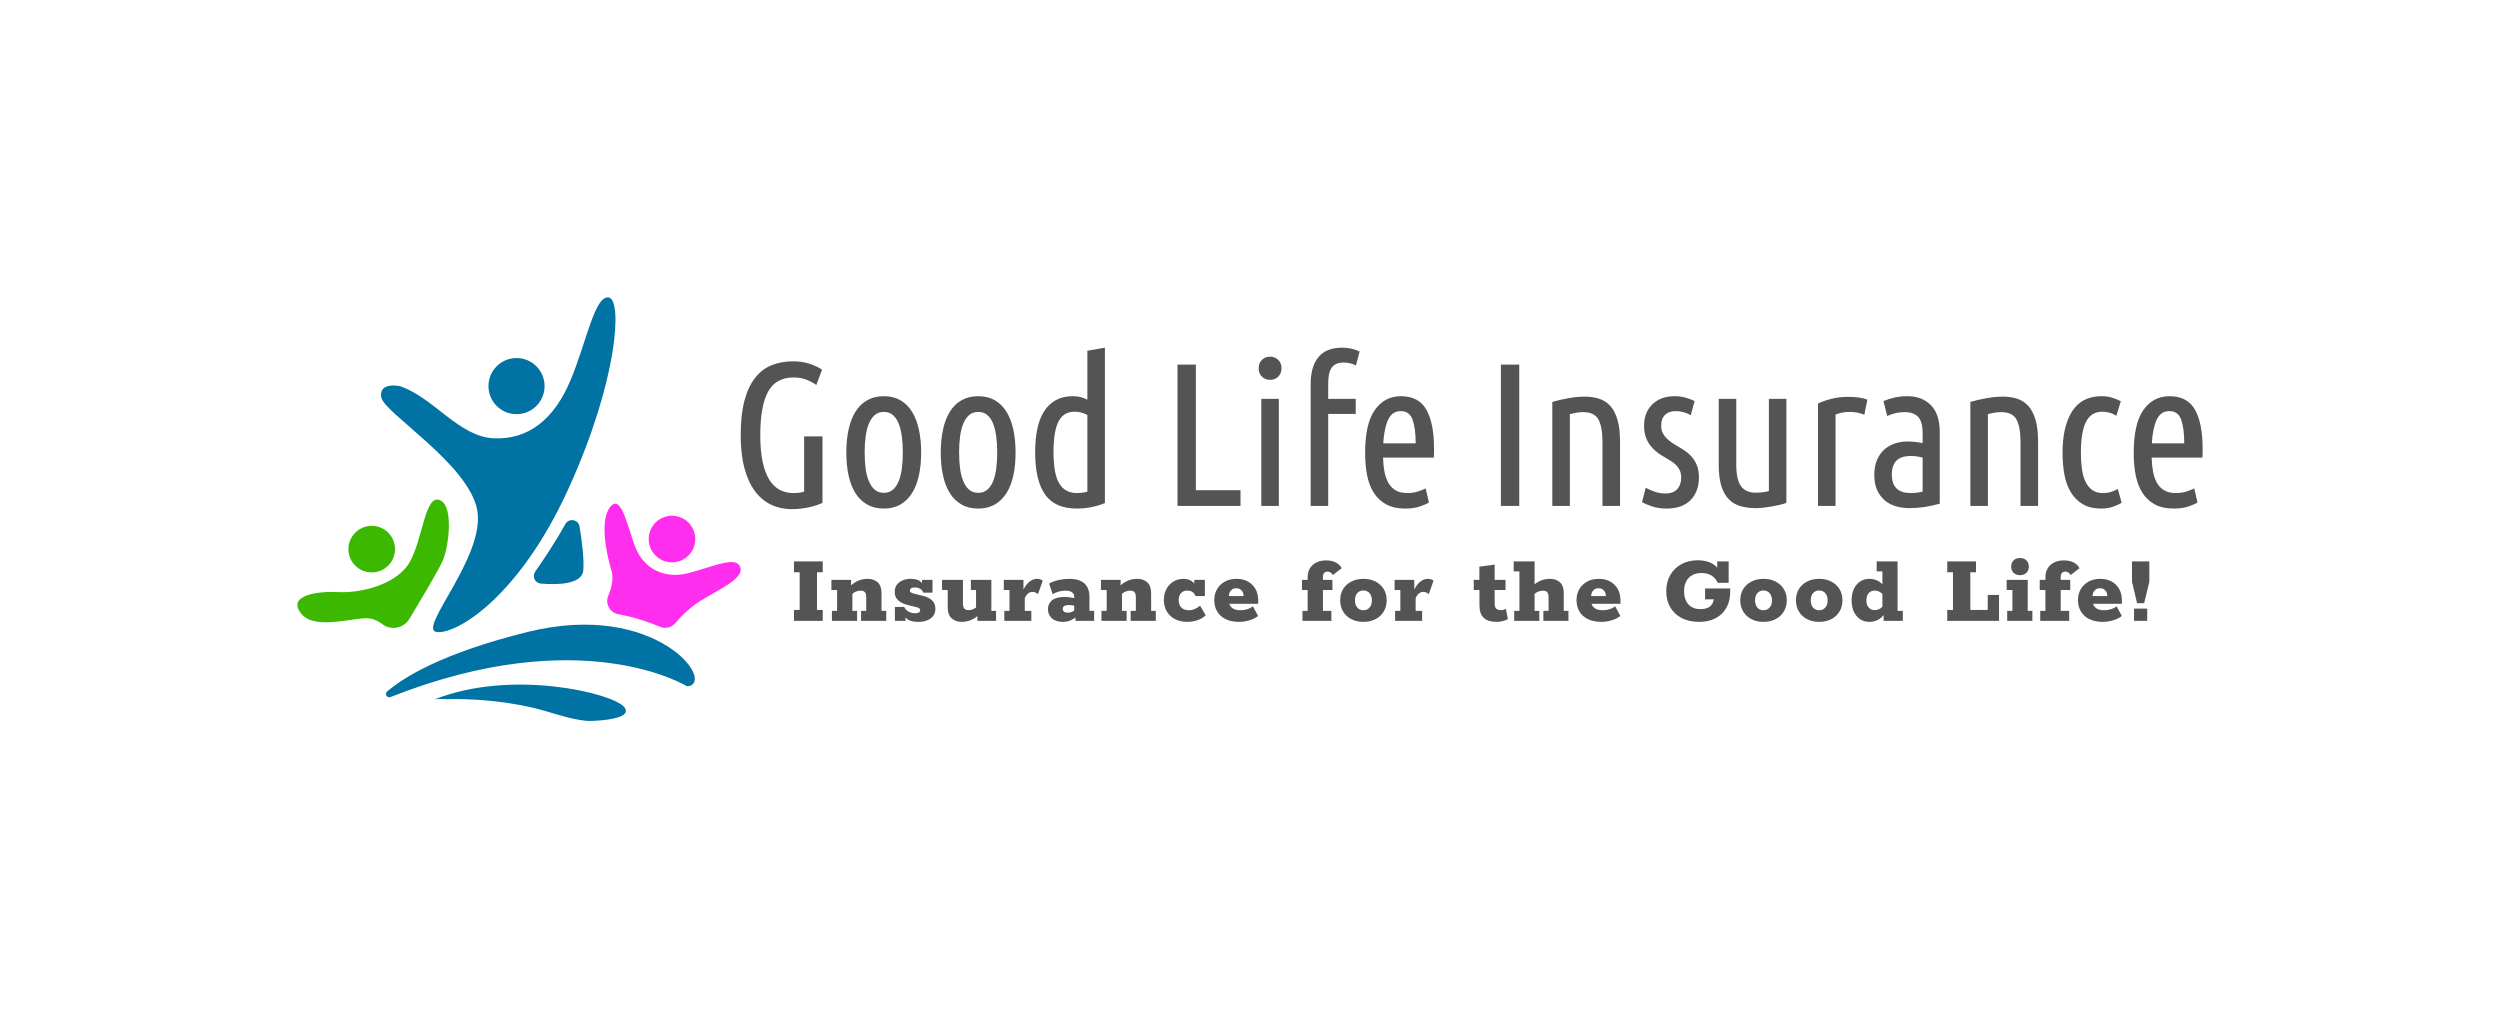 <svg xmlns="http://www.w3.org/2000/svg" viewBox="20 167.652 588.456 239.696"> <g transform="rotate(0 142.173 287.5)"><svg xmlns="http://www.w3.org/2000/svg" xmlns:xlink="http://www.w3.org/1999/xlink" version="1.1" id="Layer_1" x="90" y="237.652" viewBox="3.606 0.003 1062.34 1014.996" xml:space="preserve" height="99.696" width="104.346" preserveAspectRatio="xMinYMin" enable-background="new 0 0 1067.88 1019.22" style="overflow: visible;"><path class="st0" d="M248.99,212.61c0,0-51.11-10.76-44.38,26.9S414.43,399.57,434.6,509.86s-142.57,283.79-98.18,291.86  s196.37-79.35,316.07-341.63S782.95,4.14,749.33,0.11s-52.45,106.25-91.46,199.06c-39,92.8-100.87,142.57-184.26,138.53  S329.69,239.51,248.99,212.61z" style="fill: #0072a3;"></path><circle class="st0" cx="528.75" cy="212.61" r="67.25" style="fill: #0072a3;"></circle><circle class="st1" cx="181.75" cy="603.32" r="55.83" style="fill: #3db800;"></circle><circle class="st2" cx="901.31" cy="579.11" r="55.83" style="fill: #ff2eee;"></circle><path class="st1" d="M207.81,783.53c20.85,15.52,50.6,9.32,64.05-12.92c29.66-49.07,72.12-120.48,80.7-141.06  c13.45-32.28,26.9-130.46-8.07-143.91s-40.35,92.8-71.28,147.95c-30.93,55.14-118.36,75.32-170.81,72.63  c-52.45-2.69-123.74,8.07-90.11,51.11s131.81,6.72,165.43,12.1C188.31,771.13,198.64,776.7,207.81,783.53z" style="fill: #3db800;"></path><path class="st2" d="M772.39,759.16c-20.28-3.72-31.76-25.45-23.66-44.4c7.88-18.43,13.43-40.82,7.32-60.99  c-13.45-44.38-28.24-123.74-1.34-153.33c26.9-29.59,41.69,57.83,60.52,102.22c18.83,44.38,64.56,73.97,126.43,57.83  c61.87-16.14,115.67-43.04,123.74-12.1c8.07,30.93-75.32,60.52-115.67,92.8c-18.45,14.76-31.28,28.4-39.77,38.85  c-9.05,11.14-24.41,14.88-37.62,9.24C850.56,779.99,815.15,767,772.39,759.16z" style="fill: #ff2eee;"></path><path class="st0" d="M645.83,543.13c8.43-15.1,31.15-11.16,33.96,5.9c5.62,34.21,11.17,77.38,9.01,104.74  c-2.74,34.76-63.34,35.3-101.83,32.09c-14.07-1.17-21.54-17.14-13.43-28.7C591.62,631.42,620.43,588.63,645.83,543.13z" style="fill: #0072a3;"></path><path class="st0" d="M937.63,932.18c0,0-250.33-156.62-710.87,25.55c-8.26,3.27-14.78-7.46-8.06-13.27  c38.33-33.14,130.35-91.55,336.95-142.75C865,725.05,1010.25,925.46,937.63,932.18z" style="fill: #0072a3;"></path><path class="st0" d="M679.31,1012.5c6,1,12.04,1.79,18.1,2.32c12.72,1.12,114.08-2.26,89.58-32.88  c-26.9-33.62-271.69-92.8-457.29-17.48c8.55-3.47,23.34-1.4,32.3-1.62c29.41-0.72,58.88,0.21,88.21,2.55  c39.83,3.18,79.49,9.03,118.4,18.13C604.93,992.01,641.6,1006.25,679.31,1012.5z" style="fill: #0072a3;"></path></svg></g> <g transform="rotate(0 366.401 306.515)"><svg xmlns="http://www.w3.org/2000/svg" y="299" viewBox="0.77 4.82 319.03 15.03" x="206.886" height="15.03" width="319.03" style="overflow: visible;"><g fill="#545454" fill-opacity="1" style=""><path d="M7.54 19.61L0.77 19.61L0.77 17.04L2.11 17.04L2.11 8.18L0.77 8.18L0.77 5.62L7.54 5.62L7.54 8.18L6.19 8.18L6.19 17.04L7.54 17.04L7.54 19.61ZM15.62 19.61L9.70 19.61L9.70 17.26L10.92 17.26L10.92 12.34L9.58 12.34L9.58 9.96L14.21 9.96L14.21 11.52L13.90 11.57Q14.81 10.61 15.88 10.16Q16.94 9.72 18.10 9.72L18.10 9.72Q19.58 9.72 20.48 10.55Q21.38 11.38 21.38 13.13L21.38 13.13L21.38 17.26L22.49 17.26L22.49 19.61L16.56 19.61L16.56 17.26L17.78 17.26L17.78 14.04Q17.78 13.20 17.46 12.85Q17.14 12.50 16.44 12.50L16.44 12.50Q15.89 12.50 15.31 12.74Q14.74 12.98 14.28 13.49L14.28 13.49L14.52 12.65L14.52 17.26L15.62 17.26L15.62 19.61ZM30.07 19.85L30.07 19.85Q28.39 19.85 27.59 19.31Q26.78 18.77 26.57 18L26.57 18L27.02 17.81L27.02 19.61L24.53 19.61L24.53 16.34L26.71 16.34Q26.93 16.82 27.32 17.15Q27.72 17.47 28.22 17.65Q28.73 17.83 29.26 17.83L29.26 17.83Q29.86 17.83 30.17 17.63Q30.48 17.42 30.48 17.11L30.48 17.11Q30.48 16.85 30.29 16.68Q30.10 16.51 29.52 16.37L29.52 16.37L27.48 15.86Q26.11 15.50 25.30 14.78Q24.48 14.06 24.48 12.79L24.48 12.79Q24.48 11.78 25.00 11.10Q25.51 10.42 26.36 10.07Q27.22 9.72 28.22 9.72L28.22 9.72Q29.66 9.72 30.41 10.25Q31.15 10.78 31.34 11.52L31.34 11.52L30.91 11.50L30.91 9.96L33.38 9.96L33.38 12.98L31.20 12.98Q31.10 12.60 30.80 12.32Q30.50 12.05 30.11 11.89Q29.71 11.74 29.28 11.74L29.28 11.74Q28.70 11.74 28.38 11.94Q28.06 12.14 28.06 12.50L28.06 12.50Q28.06 12.74 28.26 12.90Q28.46 13.06 28.99 13.20L28.99 13.20L31.03 13.70Q32.45 14.04 33.25 14.76Q34.06 15.48 34.06 16.80L34.06 16.80Q34.06 17.78 33.53 18.47Q33 19.15 32.10 19.50Q31.20 19.85 30.07 19.85ZM40.25 19.85L40.25 19.85Q38.81 19.85 37.88 19.02Q36.96 18.19 36.96 16.46L36.96 16.46L36.96 12.34L35.62 12.34L35.62 9.96L40.54 9.96L40.54 15.53Q40.54 16.37 40.87 16.73Q41.21 17.09 41.90 17.09L41.90 17.09Q42.46 17.09 43.03 16.82Q43.61 16.56 44.06 16.08L44.06 16.08L43.63 16.92L43.63 12.34L42.41 12.34L42.41 9.96L47.23 9.96L47.23 17.26L48.34 17.26L48.34 19.61L43.94 19.61L43.94 18.05L44.45 18Q43.54 18.96 42.47 19.40Q41.40 19.85 40.25 19.85ZM56.64 19.61L50.28 19.61L50.28 17.26L51.50 17.26L51.50 12.34L50.16 12.34L50.16 9.96L54.79 9.96L54.79 13.03L54.58 12.70Q55.27 11.14 56.14 10.43Q57.00 9.72 57.94 9.72L57.94 9.72Q58.78 9.72 59.33 10.15L59.33 10.15L58.20 13.34Q57.89 13.03 57.55 12.91Q57.22 12.79 56.95 12.79L56.95 12.79Q56.35 12.79 55.88 13.16Q55.42 13.54 55.10 14.28L55.10 14.28L55.10 17.26L56.64 17.26L56.64 19.61ZM64.10 19.85L64.10 19.85Q62.40 19.85 61.48 19.01Q60.55 18.17 60.55 16.87L60.55 16.87Q60.55 15.58 61.51 14.78Q62.47 13.99 64.46 13.99L64.46 13.99Q65.18 13.99 65.94 14.11Q66.70 14.23 67.18 14.38L67.18 14.38L66.74 14.69L66.74 13.97Q66.74 13.27 66.23 12.89Q65.71 12.50 64.68 12.50L64.68 12.50Q63.91 12.50 63.14 12.71Q62.38 12.91 61.66 13.32L61.66 13.32L60.82 10.82Q61.85 10.27 63.08 10.00Q64.32 9.72 65.54 9.72L65.54 9.72Q67.94 9.72 69.13 10.80Q70.32 11.88 70.32 13.94L70.32 13.94L70.32 17.26L71.42 17.26L71.42 19.61L67.03 19.61L67.03 18L67.58 18.38Q66.84 19.03 66 19.44Q65.16 19.85 64.10 19.85ZM65.26 17.69L65.26 17.69Q65.78 17.69 66.28 17.46Q66.77 17.23 67.06 16.90L67.06 16.90L66.74 17.74L66.74 15.53L67.15 16.20Q66.79 16.03 66.35 15.96Q65.90 15.89 65.42 15.89L65.42 15.89Q64.78 15.89 64.40 16.12Q64.03 16.34 64.03 16.80L64.03 16.80Q64.03 17.23 64.37 17.46Q64.70 17.69 65.26 17.69ZM79.08 19.61L73.15 19.61L73.15 17.26L74.38 17.26L74.38 12.34L73.03 12.34L73.03 9.96L77.66 9.96L77.66 11.52L77.35 11.57Q78.26 10.61 79.33 10.16Q80.40 9.72 81.55 9.72L81.55 9.72Q83.04 9.72 83.94 10.55Q84.84 11.38 84.84 13.13L84.84 13.13L84.84 17.26L85.94 17.26L85.94 19.61L80.02 19.61L80.02 17.26L81.24 17.26L81.24 14.04Q81.24 13.20 80.92 12.85Q80.59 12.50 79.90 12.50L79.90 12.50Q79.34 12.50 78.77 12.74Q78.19 12.98 77.74 13.49L77.74 13.49L77.98 12.65L77.98 17.26L79.08 17.26L79.08 19.61ZM93.38 19.85L93.38 19.85Q91.68 19.85 90.44 19.20Q89.21 18.55 88.52 17.39Q87.84 16.22 87.84 14.71L87.84 14.71Q87.84 13.22 88.44 12.11Q89.04 10.99 90.08 10.36Q91.13 9.72 92.47 9.72L92.47 9.72Q93.19 9.72 93.82 9.96Q94.44 10.20 94.85 10.63Q95.26 11.06 95.30 11.64L95.30 11.64L94.99 11.66L94.99 9.96L97.49 9.96L97.49 13.78L95.30 13.78Q94.75 12.48 93.34 12.48L93.34 12.48Q92.42 12.48 91.87 13.09Q91.32 13.70 91.32 14.76L91.32 14.76Q91.32 15.79 91.92 16.45Q92.52 17.11 93.77 17.11L93.77 17.11Q94.42 17.11 95.10 16.82Q95.78 16.54 96.36 16.03L96.36 16.03L97.68 18.31Q96.91 19.06 95.76 19.45Q94.61 19.85 93.38 19.85ZM105.53 19.85L105.53 19.85Q103.70 19.85 102.40 19.21Q101.09 18.58 100.39 17.41Q99.70 16.25 99.70 14.74L99.70 14.74Q99.70 13.27 100.36 12.14Q101.02 11.02 102.19 10.37Q103.37 9.72 104.95 9.72L104.95 9.72Q106.51 9.72 107.65 10.37Q108.79 11.02 109.42 12.14Q110.04 13.27 110.04 14.76L110.04 14.76L110.04 15.60L101.54 15.60L101.54 13.78L106.61 13.78Q106.61 13.25 106.40 12.84Q106.20 12.43 105.82 12.18Q105.43 11.93 104.88 11.93L104.88 11.93Q104.33 11.93 103.93 12.19Q103.54 12.46 103.33 12.89Q103.13 13.32 103.13 13.90L103.13 13.90L103.13 14.76Q103.13 15.89 103.81 16.50Q104.50 17.11 105.82 17.11L105.82 17.11Q106.66 17.11 107.42 16.88Q108.19 16.66 108.79 16.18L108.79 16.18L110.02 18.46Q109.27 19.08 108.05 19.46Q106.82 19.85 105.53 19.85ZM127.27 19.61L120.46 19.61L120.46 17.26L121.68 17.26L121.68 12.34L120.34 12.34L120.34 9.96L121.68 9.96L121.68 9.29Q121.68 8.09 122.23 7.21Q122.78 6.34 123.76 5.86Q124.73 5.38 125.98 5.38L125.98 5.38Q127.39 5.38 128.34 5.88Q129.29 6.38 129.70 7.22L129.70 7.22L127.61 8.83Q127.39 8.45 127.08 8.23Q126.77 8.02 126.34 8.02L126.34 8.02Q125.83 8.02 125.56 8.34Q125.28 8.66 125.28 9.22L125.28 9.22L125.28 9.96L127.51 9.96L127.51 12.34L125.28 12.34L125.28 17.26L127.27 17.26L127.27 19.61ZM134.81 19.85L134.81 19.85Q133.18 19.85 131.94 19.20Q130.70 18.55 130.02 17.40Q129.34 16.25 129.34 14.78L129.34 14.78Q129.34 13.27 130.02 12.14Q130.70 11.02 131.94 10.37Q133.18 9.72 134.81 9.72L134.81 9.72Q136.44 9.72 137.68 10.37Q138.91 11.02 139.60 12.14Q140.28 13.27 140.28 14.78L140.28 14.78Q140.28 16.25 139.60 17.40Q138.91 18.55 137.68 19.20Q136.44 19.85 134.81 19.85ZM134.81 17.11L134.81 17.11Q135.70 17.11 136.25 16.48Q136.80 15.84 136.80 14.78L136.80 14.78Q136.80 13.73 136.25 13.09Q135.70 12.46 134.81 12.46L134.81 12.46Q133.90 12.46 133.36 13.09Q132.82 13.73 132.82 14.78L132.82 14.78Q132.82 15.84 133.36 16.48Q133.90 17.11 134.81 17.11ZM148.63 19.61L142.27 19.61L142.27 17.26L143.50 17.26L143.50 12.34L142.15 12.34L142.15 9.96L146.78 9.96L146.78 13.03L146.57 12.70Q147.26 11.14 148.13 10.43Q148.99 9.72 149.93 9.72L149.93 9.72Q150.77 9.72 151.32 10.15L151.32 10.15L150.19 13.34Q149.88 13.03 149.54 12.91Q149.21 12.79 148.94 12.79L148.94 12.79Q148.34 12.79 147.88 13.16Q147.41 13.54 147.10 14.28L147.10 14.28L147.10 17.26L148.63 17.26L148.63 19.61ZM166.10 19.85L166.10 19.85Q164.18 19.85 163.15 18.92Q162.12 18 162.12 15.96L162.12 15.96L162.12 12.34L160.78 12.34L160.78 9.96L162.10 9.96L162.10 6.86L165.70 6.36L165.70 9.96L168.26 9.96L168.26 12.34L165.70 12.34L165.70 15.48Q165.70 16.42 166.08 16.75Q166.46 17.09 167.16 17.09L167.16 17.09Q167.54 17.09 167.83 17.00Q168.12 16.92 168.34 16.80L168.34 16.80L168.82 19.20Q168.38 19.46 167.66 19.66Q166.94 19.85 166.10 19.85ZM176.21 19.61L170.30 19.61L170.30 17.26L171.53 17.26L171.53 7.97L170.18 7.97L170.18 5.62L175.10 5.62L175.10 11.52L174.48 11.57Q175.42 10.61 176.48 10.16Q177.55 9.72 178.68 9.72L178.68 9.72Q180.19 9.72 181.08 10.55Q181.97 11.38 181.97 13.13L181.97 13.13L181.97 17.26L183.07 17.26L183.07 19.61L177.17 19.61L177.17 17.26L178.39 17.26L178.39 14.04Q178.39 13.20 178.06 12.85Q177.72 12.50 177.05 12.50L177.05 12.50Q176.50 12.50 175.92 12.74Q175.34 12.98 174.86 13.49L174.86 13.49L175.10 12.65L175.10 17.26L176.21 17.26L176.21 19.61ZM190.80 19.85L190.80 19.85Q188.98 19.85 187.67 19.21Q186.36 18.58 185.66 17.41Q184.97 16.25 184.97 14.74L184.97 14.74Q184.97 13.27 185.63 12.14Q186.29 11.02 187.46 10.37Q188.64 9.72 190.22 9.72L190.22 9.72Q191.78 9.72 192.92 10.37Q194.06 11.02 194.69 12.14Q195.31 13.27 195.31 14.76L195.31 14.76L195.31 15.60L186.82 15.60L186.82 13.78L191.88 13.78Q191.88 13.25 191.68 12.84Q191.47 12.43 191.09 12.18Q190.70 11.93 190.15 11.93L190.15 11.93Q189.60 11.93 189.20 12.19Q188.81 12.46 188.60 12.89Q188.40 13.32 188.40 13.90L188.40 13.90L188.40 14.76Q188.40 15.89 189.08 16.50Q189.77 17.11 191.09 17.11L191.09 17.11Q191.93 17.11 192.70 16.88Q193.46 16.66 194.06 16.18L194.06 16.18L195.29 18.46Q194.54 19.08 193.32 19.46Q192.10 19.85 190.80 19.85ZM213.84 19.85L213.84 19.85Q211.44 19.85 209.70 18.94Q207.96 18.02 207.02 16.40Q206.09 14.78 206.09 12.65L206.09 12.65Q206.09 10.46 207.04 8.82Q207.98 7.18 209.66 6.26Q211.34 5.35 213.55 5.35L213.55 5.35Q215.64 5.35 217.06 6.22Q218.47 7.08 219.07 8.86L219.07 8.86L218.09 8.23L218.09 5.62L220.78 5.62L220.78 10.66L218.21 10.66Q217.68 9.50 216.72 8.93Q215.76 8.35 214.39 8.35L214.39 8.35Q213.12 8.35 212.20 8.87Q211.27 9.38 210.78 10.34Q210.29 11.30 210.29 12.60L210.29 12.60Q210.29 13.92 210.74 14.88Q211.20 15.84 212.05 16.34Q212.90 16.85 214.13 16.85L214.13 16.85Q216.00 16.85 216.76 15.83Q217.51 14.81 217.49 12.62L217.49 12.62L218.93 14.54L215.23 14.54L215.23 11.98L221.14 11.98L221.14 12.72Q221.14 15 220.22 16.58Q219.31 18.17 217.68 19.01Q216.05 19.85 213.84 19.85ZM228.98 19.85L228.98 19.85Q227.35 19.85 226.12 19.20Q224.88 18.55 224.20 17.40Q223.51 16.25 223.51 14.78L223.51 14.78Q223.51 13.27 224.20 12.14Q224.88 11.02 226.12 10.37Q227.35 9.72 228.98 9.72L228.98 9.72Q230.62 9.72 231.85 10.37Q233.09 11.02 233.77 12.14Q234.46 13.27 234.46 14.78L234.46 14.78Q234.46 16.25 233.77 17.40Q233.09 18.55 231.85 19.20Q230.62 19.85 228.98 19.85ZM228.98 17.11L228.98 17.11Q229.87 17.11 230.42 16.48Q230.98 15.84 230.98 14.78L230.98 14.78Q230.98 13.73 230.42 13.09Q229.87 12.46 228.98 12.46L228.98 12.46Q228.07 12.46 227.53 13.09Q226.99 13.73 226.99 14.78L226.99 14.78Q226.99 15.84 227.53 16.48Q228.07 17.11 228.98 17.11ZM242.09 19.85L242.09 19.85Q240.46 19.85 239.22 19.20Q237.98 18.55 237.30 17.40Q236.62 16.25 236.62 14.78L236.62 14.78Q236.62 13.27 237.30 12.14Q237.98 11.02 239.22 10.37Q240.46 9.72 242.09 9.72L242.09 9.72Q243.72 9.72 244.96 10.37Q246.19 11.02 246.88 12.14Q247.56 13.27 247.56 14.78L247.56 14.78Q247.56 16.25 246.88 17.40Q246.19 18.55 244.96 19.20Q243.72 19.85 242.09 19.85ZM242.09 17.11L242.09 17.11Q242.98 17.11 243.53 16.48Q244.08 15.84 244.08 14.78L244.08 14.78Q244.08 13.73 243.53 13.09Q242.98 12.46 242.09 12.46L242.09 12.46Q241.18 12.46 240.64 13.09Q240.10 13.73 240.10 14.78L240.10 14.78Q240.10 15.84 240.64 16.48Q241.18 17.11 242.09 17.11ZM253.92 19.85L253.92 19.85Q252.62 19.85 251.68 19.19Q250.73 18.53 250.22 17.39Q249.72 16.25 249.72 14.78L249.72 14.78Q249.72 13.30 250.22 12.17Q250.73 11.04 251.68 10.38Q252.62 9.72 253.92 9.72L253.92 9.72Q254.90 9.72 255.82 10.15Q256.73 10.58 257.38 11.50L257.38 11.50L256.97 11.64L256.97 7.97L255.62 7.97L255.62 5.62L260.54 5.62L260.54 17.26L261.77 17.26L261.77 19.61L257.26 19.61L257.26 17.74L257.38 18.07Q256.73 18.98 255.82 19.42Q254.90 19.85 253.92 19.85ZM255.17 17.09L255.17 17.09Q255.65 17.09 256.16 16.86Q256.68 16.63 257.11 16.10L257.11 16.10L256.97 17.35L256.97 12.38L257.11 13.46Q256.68 12.94 256.16 12.71Q255.65 12.48 255.17 12.48L255.17 12.48Q254.30 12.48 253.75 13.08Q253.20 13.68 253.20 14.78L253.20 14.78Q253.20 15.89 253.75 16.49Q254.30 17.09 255.17 17.09ZM284.42 19.61L272.23 19.61L272.23 17.04L273.58 17.04L273.58 8.18L272.23 8.18L272.23 5.62L279 5.62L279 8.18L277.66 8.18L277.66 17.04L281.76 17.04L281.76 13.51L284.42 13.51L284.42 19.61ZM292.27 19.61L286.34 19.61L286.34 17.26L287.57 17.26L287.57 12.34L286.22 12.34L286.22 9.96L291.17 9.96L291.17 17.26L292.27 17.26L292.27 19.61ZM289.37 8.86L289.37 8.86Q288.41 8.86 287.84 8.30Q287.28 7.75 287.28 6.84L287.28 6.84Q287.28 5.93 287.84 5.38Q288.41 4.82 289.37 4.82L289.37 4.82Q290.30 4.82 290.87 5.38Q291.43 5.93 291.43 6.84L291.43 6.84Q291.43 7.75 290.87 8.30Q290.30 8.86 289.37 8.86ZM300.94 19.61L294.12 19.61L294.12 17.26L295.34 17.26L295.34 12.34L294.00 12.34L294.00 9.96L295.34 9.96L295.34 9.29Q295.34 8.09 295.90 7.21Q296.45 6.34 297.42 5.86Q298.39 5.38 299.64 5.38L299.64 5.38Q301.06 5.38 302.00 5.88Q302.95 6.38 303.36 7.22L303.36 7.22L301.27 8.83Q301.06 8.45 300.74 8.23Q300.43 8.02 300.00 8.02L300.00 8.02Q299.50 8.02 299.22 8.34Q298.94 8.66 298.94 9.22L298.94 9.22L298.94 9.96L301.18 9.96L301.18 12.34L298.94 12.34L298.94 17.26L300.94 17.26L300.94 19.61ZM308.83 19.85L308.83 19.85Q307.01 19.85 305.70 19.21Q304.39 18.58 303.70 17.41Q303.00 16.25 303.00 14.74L303.00 14.74Q303.00 13.27 303.66 12.14Q304.32 11.02 305.50 10.37Q306.67 9.72 308.26 9.72L308.26 9.72Q309.82 9.72 310.96 10.37Q312.10 11.02 312.72 12.14Q313.34 13.27 313.34 14.76L313.34 14.76L313.34 15.60L304.85 15.60L304.85 13.78L309.91 13.78Q309.91 13.25 309.71 12.84Q309.50 12.43 309.12 12.18Q308.74 11.93 308.18 11.93L308.18 11.93Q307.63 11.93 307.24 12.19Q306.84 12.46 306.64 12.89Q306.43 13.32 306.43 13.90L306.43 13.90L306.43 14.76Q306.43 15.89 307.12 16.50Q307.80 17.11 309.12 17.11L309.12 17.11Q309.96 17.11 310.73 16.88Q311.50 16.66 312.10 16.18L312.10 16.18L313.32 18.46Q312.58 19.08 311.35 19.46Q310.13 19.85 308.83 19.85ZM318.58 15.46L316.92 15.46L315.72 10.42L315.72 5.62L319.80 5.62L319.80 10.42L318.58 15.46ZM319.30 19.61L316.20 19.61L316.20 16.73L319.30 16.73L319.30 19.61Z" transform="translate(0, 0)"></path></g></svg></g> <g transform="rotate(0 366.401 268.495)"><svg xmlns="http://www.w3.org/2000/svg" y="249.49" viewBox="2.64 7.49 344.11 38.01" x="194.346" height="38.01" width="344.11" style="overflow: visible;"><g fill="#545454" fill-opacity="1" style=""><path d="M2.64 28.08L2.64 28.08Q2.64 23.38 3.50 20.06Q4.37 16.75 5.98 14.66Q7.58 12.58 9.86 11.64Q12.14 10.70 14.98 10.70L14.98 10.70Q17.14 10.70 18.91 11.30Q20.69 11.90 21.79 12.67L21.79 12.67L20.45 16.27Q19.34 15.50 18.05 15.00Q16.75 14.50 15.07 14.50L15.07 14.50Q10.90 14.50 9.07 17.88Q7.25 21.26 7.25 28.08L7.25 28.08Q7.25 31.73 7.80 34.32Q8.35 36.91 9.36 38.54Q10.37 40.18 11.81 40.94Q13.25 41.71 15.02 41.71L15.02 41.71Q16.51 41.71 17.57 41.38L17.57 41.38L17.57 28.37L21.89 28.37L21.89 44.02Q20.59 44.64 18.67 45.07Q16.75 45.50 14.64 45.50L14.64 45.50Q12.05 45.50 9.84 44.47Q7.63 43.44 6.02 41.30Q4.42 39.17 3.53 35.88Q2.64 32.59 2.64 28.08ZM45.12 32.16L45.12 32.16Q45.12 35.14 44.59 37.56Q44.06 39.98 42.98 41.71Q41.90 43.44 40.25 44.40Q38.59 45.36 36.34 45.36L36.34 45.36Q34.08 45.36 32.40 44.40Q30.72 43.44 29.64 41.71Q28.56 39.98 28.03 37.56Q27.50 35.14 27.50 32.16L27.50 32.16Q27.50 29.23 28.03 26.78Q28.56 24.34 29.64 22.58Q30.72 20.83 32.40 19.87Q34.08 18.91 36.34 18.91L36.34 18.91Q38.59 18.91 40.25 19.87Q41.90 20.83 42.98 22.58Q44.06 24.34 44.59 26.78Q45.12 29.23 45.12 32.16ZM40.80 32.16L40.80 32.16Q40.80 30.05 40.56 28.30Q40.32 26.54 39.79 25.27Q39.26 24.00 38.40 23.30Q37.54 22.61 36.34 22.61L36.34 22.61Q35.09 22.61 34.25 23.30Q33.41 24.00 32.86 25.27Q32.30 26.54 32.06 28.30Q31.82 30.05 31.82 32.16L31.82 32.16Q31.82 34.27 32.06 36.02Q32.30 37.78 32.86 39.02Q33.41 40.27 34.25 40.97Q35.09 41.66 36.34 41.66L36.34 41.66Q37.54 41.66 38.40 40.97Q39.26 40.27 39.79 39.02Q40.32 37.78 40.56 36.02Q40.80 34.27 40.80 32.16ZM67.34 32.16L67.34 32.16Q67.34 35.14 66.82 37.56Q66.29 39.98 65.21 41.71Q64.13 43.44 62.47 44.40Q60.82 45.36 58.56 45.36L58.56 45.36Q56.30 45.36 54.62 44.40Q52.94 43.44 51.86 41.71Q50.78 39.98 50.26 37.56Q49.73 35.14 49.73 32.16L49.73 32.16Q49.73 29.23 50.26 26.78Q50.78 24.34 51.86 22.58Q52.94 20.83 54.62 19.87Q56.30 18.91 58.56 18.91L58.56 18.91Q60.82 18.91 62.47 19.87Q64.13 20.83 65.21 22.58Q66.29 24.34 66.82 26.78Q67.34 29.23 67.34 32.16ZM63.02 32.16L63.02 32.16Q63.02 30.05 62.78 28.30Q62.54 26.54 62.02 25.27Q61.49 24.00 60.62 23.30Q59.76 22.61 58.56 22.61L58.56 22.61Q57.31 22.61 56.47 23.30Q55.63 24.00 55.08 25.27Q54.53 26.54 54.29 28.30Q54.05 30.05 54.05 32.16L54.05 32.16Q54.05 34.27 54.29 36.02Q54.53 37.78 55.08 39.02Q55.63 40.27 56.47 40.97Q57.31 41.66 58.56 41.66L58.56 41.66Q59.76 41.66 60.62 40.97Q61.49 40.27 62.02 39.02Q62.54 37.78 62.78 36.02Q63.02 34.27 63.02 32.16ZM84.24 41.38L84.24 23.33Q82.85 22.56 81.26 22.56L81.26 22.56Q80.06 22.56 79.15 23.04Q78.24 23.52 77.59 24.62Q76.94 25.73 76.61 27.55Q76.27 29.38 76.27 32.06L76.27 32.06Q76.27 37.25 77.64 39.48Q79.01 41.71 81.79 41.71L81.79 41.71Q82.32 41.71 82.94 41.64Q83.57 41.57 84.24 41.38L84.24 41.38ZM84.24 19.73L84.24 8.21L88.37 7.49L88.37 44.06Q87.02 44.64 85.30 45.00Q83.57 45.36 81.79 45.36L81.79 45.36Q76.61 45.36 74.28 42.05Q71.95 38.74 71.95 32.06L71.95 32.06Q71.95 29.04 72.46 26.62Q72.96 24.19 74.04 22.49Q75.12 20.78 76.80 19.85Q78.48 18.91 80.78 18.91L80.78 18.91Q81.89 18.91 82.68 19.13Q83.47 19.34 84.24 19.73L84.24 19.73ZM109.78 41.04L120.29 41.04L120.29 44.74L105.46 44.74L105.46 11.47L109.78 11.47L109.78 41.04ZM129.31 19.54L129.31 44.74L125.18 44.74L125.18 19.54L129.31 19.54ZM127.25 15.07L127.25 15.07Q126.14 15.07 125.35 14.33Q124.56 13.58 124.56 12.34L124.56 12.34Q124.56 11.09 125.35 10.34Q126.14 9.60 127.25 9.60L127.25 9.60Q128.35 9.60 129.14 10.34Q129.94 11.09 129.94 12.34L129.94 12.34Q129.94 13.58 129.14 14.33Q128.35 15.07 127.25 15.07ZM144.14 7.49L144.14 7.49Q145.54 7.49 146.59 7.78Q147.65 8.06 148.32 8.40L148.32 8.40L147.46 11.66Q146.78 11.33 146.06 11.16Q145.34 10.99 144.53 10.99L144.53 10.99Q143.42 10.99 142.70 11.38Q141.98 11.76 141.60 12.43Q141.22 13.10 141.07 14.04Q140.93 14.98 140.93 16.03L140.93 16.03L140.93 19.54L147.41 19.54L147.41 23.09L140.93 23.09L140.93 44.74L136.80 44.74L136.80 16.03Q136.80 11.95 138.62 9.72Q140.45 7.49 144.14 7.49ZM165.79 33.36L153.84 33.36Q153.89 35.18 154.18 36.70Q154.46 38.21 155.11 39.34Q155.76 40.46 156.84 41.09Q157.92 41.71 159.60 41.71L159.60 41.71Q160.99 41.71 162.17 41.30Q163.34 40.90 163.87 40.61L163.87 40.61L164.64 43.92Q164.02 44.35 162.55 44.86Q161.09 45.36 159.07 45.36L159.07 45.36Q156.43 45.36 154.63 44.40Q152.83 43.44 151.70 41.71Q150.58 39.98 150.10 37.58Q149.62 35.18 149.62 32.30L149.62 32.30Q149.62 25.34 151.92 22.13Q154.22 18.91 158.02 18.91L158.02 18.91Q162.29 18.91 164.06 22.13Q165.84 25.34 165.84 31.15L165.84 31.15Q165.84 31.68 165.84 32.23Q165.84 32.78 165.79 33.36L165.79 33.36ZM158.02 22.42L158.02 22.42Q155.95 22.42 155.02 24.48Q154.08 26.54 153.89 30.00L153.89 30.00L161.52 30.00Q161.52 26.50 160.80 24.46Q160.08 22.42 158.02 22.42ZM181.58 44.74L181.58 11.47L185.90 11.47L185.90 44.74L181.58 44.74ZM193.68 44.74L193.68 20.26Q195.46 19.73 197.52 19.37Q199.58 19.01 201.31 19.01L201.31 19.01Q203.18 19.01 204.72 19.51Q206.26 20.02 207.34 21.22Q208.42 22.42 209.02 24.46Q209.62 26.50 209.62 29.52L209.62 29.52L209.62 44.74L205.49 44.74L205.49 29.86Q205.49 26.11 204.53 24.38Q203.57 22.66 200.93 22.66L200.93 22.66Q199.54 22.66 197.81 23.14L197.81 23.14L197.81 44.74L193.68 44.74ZM220.32 41.81L220.32 41.81Q222.14 41.81 223.08 40.78Q224.02 39.74 224.02 38.06L224.02 38.06Q224.02 37.01 223.63 36.26Q223.25 35.52 222.62 34.94Q222.00 34.37 221.18 33.91Q220.37 33.46 219.55 32.93L219.55 32.93Q218.74 32.45 217.97 31.80Q217.20 31.15 216.60 30.31Q216.00 29.47 215.64 28.39Q215.28 27.31 215.28 25.87L215.28 25.87Q215.28 22.75 217.22 20.83Q219.17 18.91 222.48 18.91L222.48 18.91Q223.87 18.91 225.12 19.27Q226.37 19.63 227.18 20.06L227.18 20.06L226.27 23.38Q225.41 22.90 224.54 22.66Q223.68 22.42 222.67 22.42L222.67 22.42Q221.14 22.42 220.22 23.30Q219.31 24.19 219.31 25.87L219.31 25.87Q219.31 26.83 219.65 27.53Q219.98 28.22 220.54 28.78Q221.09 29.33 221.78 29.81Q222.48 30.29 223.25 30.72L223.25 30.72Q224.16 31.25 225.05 31.87Q225.94 32.50 226.63 33.34Q227.33 34.18 227.76 35.30Q228.19 36.43 228.19 38.02L228.19 38.02Q228.19 41.33 226.25 43.34Q224.30 45.36 220.56 45.36L220.56 45.36Q218.64 45.36 217.10 44.83Q215.57 44.30 214.80 43.87L214.80 43.87L215.66 40.46Q216.38 40.85 217.61 41.33Q218.83 41.81 220.32 41.81ZM248.78 19.54L248.78 44.02Q248.16 44.26 247.27 44.47Q246.38 44.69 245.40 44.86Q244.42 45.02 243.43 45.14Q242.45 45.26 241.63 45.26L241.63 45.26Q239.66 45.26 238.03 44.81Q236.40 44.35 235.25 43.20Q234.10 42.05 233.47 40.06Q232.85 38.06 232.85 35.04L232.85 35.04L232.85 19.54L236.98 19.54L236.98 34.90Q236.98 38.59 238.10 40.10Q239.23 41.62 241.54 41.62L241.54 41.62Q242.30 41.62 243.07 41.54Q243.84 41.47 244.66 41.23L244.66 41.23L244.66 19.54L248.78 19.54ZM267.84 19.73L267.12 23.28Q265.58 22.61 263.66 22.61L263.66 22.61Q261.89 22.61 260.35 23.23L260.35 23.23L260.35 44.74L256.22 44.74L256.22 20.64Q257.62 19.97 259.42 19.51Q261.22 19.06 263.38 19.06L263.38 19.06Q264.53 19.06 265.68 19.20Q266.83 19.34 267.84 19.73L267.84 19.73ZM272.50 23.57L271.63 20.06Q272.88 19.54 274.27 19.22Q275.66 18.91 277.30 18.91L277.30 18.91Q280.66 18.91 282.77 21.00Q284.88 23.09 284.88 27.50L284.88 27.50L284.88 44.21Q283.15 44.69 281.35 44.98Q279.55 45.26 277.82 45.26L277.82 45.26Q276.10 45.26 274.58 44.83Q273.07 44.40 271.94 43.44Q270.82 42.48 270.14 41.02Q269.47 39.55 269.47 37.44L269.47 37.44Q269.47 35.47 270.07 34.01Q270.67 32.54 271.73 31.56Q272.78 30.58 274.22 30.07Q275.66 29.57 277.34 29.57L277.34 29.57Q278.93 29.57 280.85 29.95L280.85 29.95L280.85 27.65Q280.85 24.86 279.77 23.76Q278.69 22.66 276.67 22.66L276.67 22.66Q275.57 22.66 274.58 22.87Q273.60 23.09 272.50 23.57L272.50 23.57ZM273.60 37.39L273.60 37.39Q273.60 39.60 274.75 40.66Q275.90 41.71 278.02 41.71L278.02 41.71Q279.31 41.71 280.85 41.38L280.85 41.38L280.85 33.36Q279.41 32.98 278.02 32.98L278.02 32.98Q277.10 32.98 276.29 33.19Q275.47 33.41 274.87 33.91Q274.27 34.42 273.94 35.26Q273.60 36.10 273.60 37.39ZM292.08 44.74L292.08 20.26Q293.86 19.73 295.92 19.37Q297.98 19.01 299.71 19.01L299.71 19.01Q301.58 19.01 303.12 19.51Q304.66 20.02 305.74 21.22Q306.82 22.42 307.42 24.46Q308.02 26.50 308.02 29.52L308.02 29.52L308.02 44.74L303.89 44.74L303.89 29.86Q303.89 26.11 302.93 24.38Q301.97 22.66 299.33 22.66L299.33 22.66Q297.94 22.66 296.21 23.14L296.21 23.14L296.21 44.74L292.08 44.74ZM322.90 45.36L322.90 45.36Q320.30 45.36 318.58 44.35Q316.85 43.34 315.77 41.59Q314.69 39.84 314.23 37.44Q313.78 35.04 313.78 32.21L313.78 32.21Q313.78 25.97 316.06 22.44Q318.34 18.91 322.94 18.91L322.94 18.91Q324.34 18.91 325.44 19.25Q326.54 19.58 327.50 20.11L327.50 20.11L326.45 23.52Q324.96 22.56 323.14 22.56L323.14 22.56Q320.54 22.56 319.32 24.91Q318.10 27.26 318.10 32.21L318.10 32.21Q318.10 34.27 318.34 36.02Q318.58 37.78 319.18 39.02Q319.78 40.27 320.76 40.99Q321.74 41.71 323.28 41.71L323.28 41.71Q324.34 41.71 325.18 41.45Q326.02 41.18 326.78 40.75L326.78 40.75L327.70 43.97Q326.93 44.50 325.66 44.93Q324.38 45.36 322.90 45.36ZM346.70 33.36L334.75 33.36Q334.80 35.18 335.09 36.70Q335.38 38.21 336.02 39.34Q336.67 40.46 337.75 41.09Q338.83 41.71 340.51 41.71L340.51 41.71Q341.90 41.71 343.08 41.30Q344.26 40.90 344.78 40.61L344.78 40.61L345.55 43.92Q344.93 44.35 343.46 44.86Q342.00 45.36 339.98 45.36L339.98 45.36Q337.34 45.36 335.54 44.40Q333.74 43.44 332.62 41.71Q331.49 39.98 331.01 37.58Q330.53 35.18 330.53 32.30L330.53 32.30Q330.53 25.34 332.83 22.13Q335.14 18.91 338.93 18.91L338.93 18.91Q343.20 18.91 344.98 22.13Q346.75 25.34 346.75 31.15L346.75 31.15Q346.75 31.68 346.75 32.23Q346.75 32.78 346.70 33.36L346.70 33.36ZM338.93 22.42L338.93 22.42Q336.86 22.42 335.93 24.48Q334.99 26.54 334.80 30.00L334.80 30.00L342.43 30.00Q342.43 26.50 341.71 24.46Q340.99 22.42 338.93 22.42Z" transform="translate(0, 0)"></path></g></svg></g></svg>